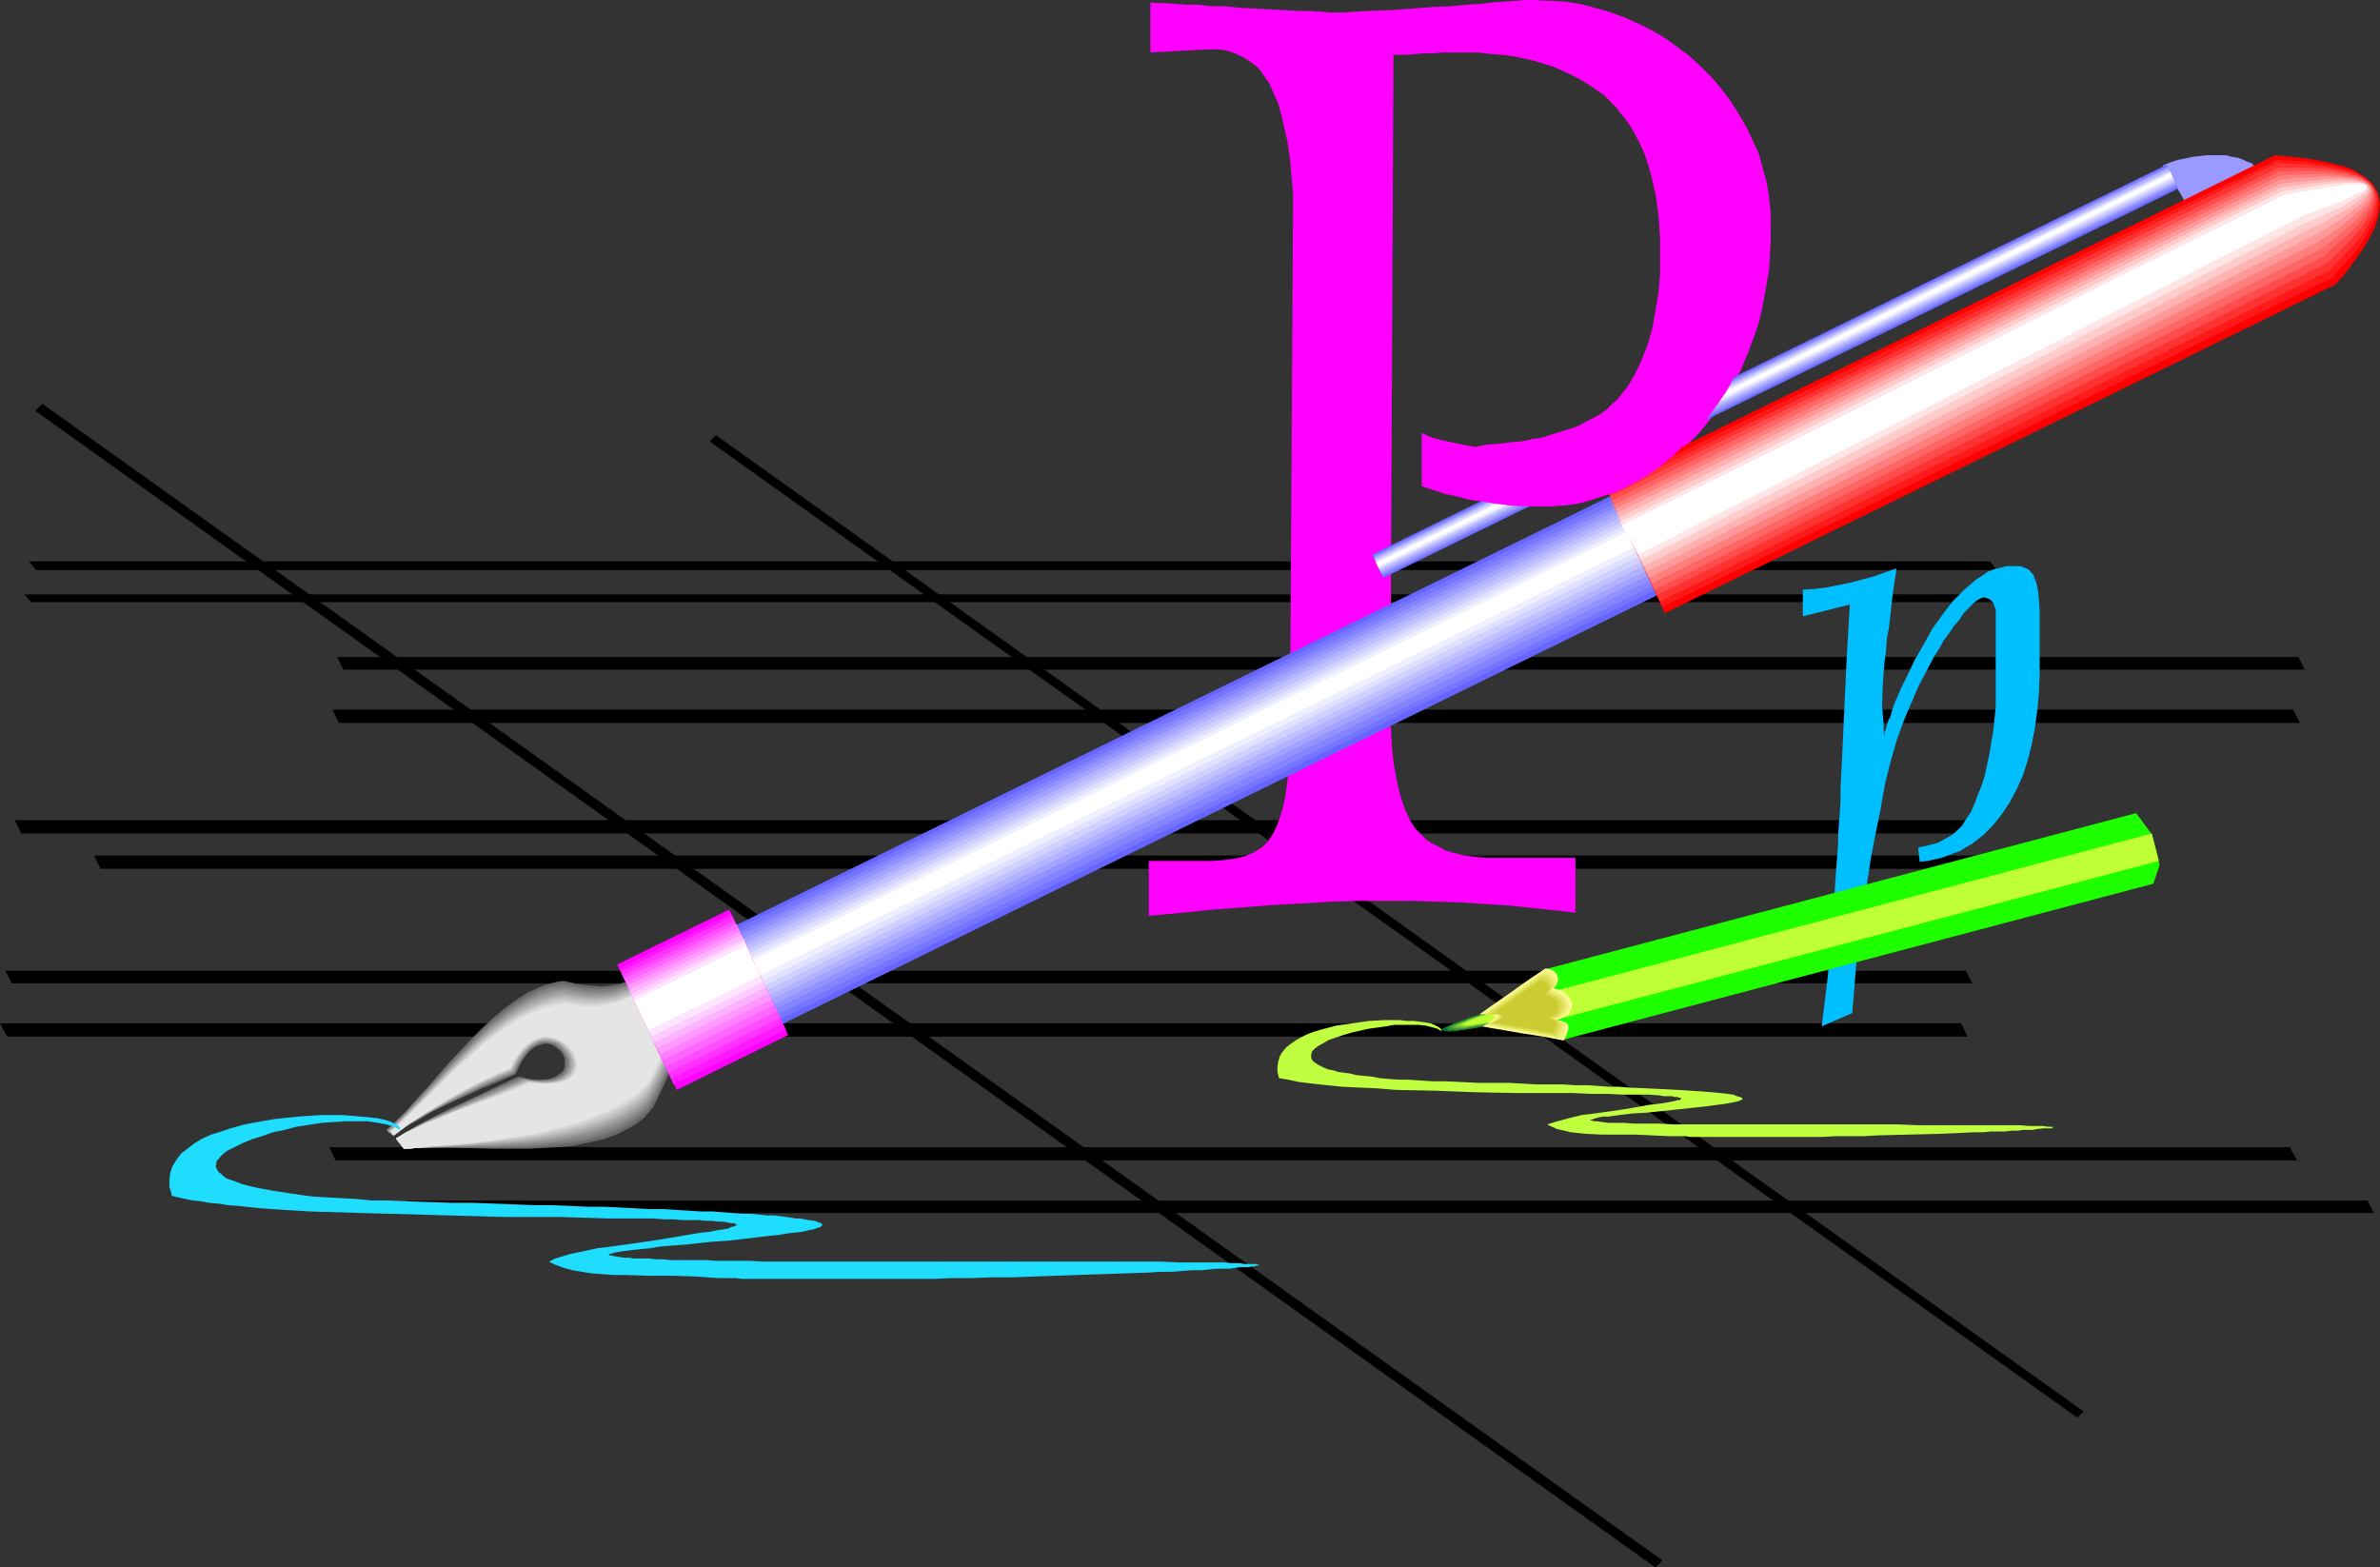 <?xml version="1.0" encoding="UTF-8" standalone="no"?>
<svg
   version="1.0"
   width="129.766mm"
   height="85.462mm"
   id="svg97"
   sodipodi:docname="Silly P.wmf"
   xmlns:inkscape="http://www.inkscape.org/namespaces/inkscape"
   xmlns:sodipodi="http://sodipodi.sourceforge.net/DTD/sodipodi-0.dtd"
   xmlns="http://www.w3.org/2000/svg"
   xmlns:svg="http://www.w3.org/2000/svg">
  <rect width="100%" height="100%" fill="#333333" stroke="none"/>
  <sodipodi:namedview
     id="namedview97"
     pagecolor="#ffffff"
     bordercolor="#000000"
     borderopacity="0.25"
     inkscape:showpageshadow="2"
     inkscape:pageopacity="0.0"
     inkscape:pagecheckerboard="0"
     inkscape:deskcolor="#d1d1d1"
     inkscape:document-units="mm" />
  <defs
     id="defs1">
    <pattern
       id="WMFhbasepattern"
       patternUnits="userSpaceOnUse"
       width="6"
       height="6"
       x="0"
       y="0" />
  </defs>
  <path
     style="fill:#000000;fill-opacity:1;fill-rule:evenodd;stroke:none"
     d="M 407.07,169.017 H 3.07 l 1.293,2.747 H 408.363 Z"
     id="path1" />
  <path
     style="fill:#000000;fill-opacity:1;fill-rule:evenodd;stroke:none"
     d="M 423.392,176.288 H 19.392 l 1.293,2.747 H 424.684 Z"
     id="path2" />
  <path
     style="fill:#000000;fill-opacity:1;fill-rule:evenodd;stroke:none"
     d="M 405.131,200.041 H 1.131 l 1.293,2.585 H 406.424 Z"
     id="path3" />
  <path
     style="fill:#000000;fill-opacity:1;fill-rule:evenodd;stroke:none"
     d="M 473.649,135.408 H 69.488 l 1.293,2.585 h 404.161 z"
     id="path4" />
  <path
     style="fill:#000000;fill-opacity:1;fill-rule:evenodd;stroke:none"
     d="M 410.14,115.694 H 5.979 l 1.454,1.777 H 411.433 Z"
     id="path5" />
  <path
     style="fill:#000000;fill-opacity:1;fill-rule:evenodd;stroke:none"
     d="M 404.161,210.867 H 0 l 1.454,2.747 H 405.454 Z"
     id="path6" />
  <path
     style="fill:#000000;fill-opacity:1;fill-rule:evenodd;stroke:none"
     d="M 472.518,146.234 H 68.518 l 1.293,2.747 H 473.972 Z"
     id="path7" />
  <path
     style="fill:#000000;fill-opacity:1;fill-rule:evenodd;stroke:none"
     d="M 409.009,122.481 H 5.01 l 1.454,1.616 H 410.464 Z"
     id="path8" />
  <path
     style="fill:#000000;fill-opacity:1;fill-rule:evenodd;stroke:none"
     d="M 471.871,236.398 H 67.872 l 1.293,2.747 H 473.326 Z"
     id="path9" />
  <path
     style="fill:#000000;fill-opacity:1;fill-rule:evenodd;stroke:none"
     d="M 487.87,247.385 H 83.87 l 1.293,2.585 H 489.163 Z"
     id="path10" />
  <path
     style="fill:#000000;fill-opacity:1;fill-rule:evenodd;stroke:none"
     d="M 429.371,290.851 147.541,89.679 l -1.293,1.293 281.83,201.172 z"
     id="path11" />
  <path
     style="fill:#000000;fill-opacity:1;fill-rule:evenodd;stroke:none"
     d="M 342.592,321.552 8.726,83.216 7.272,84.67 341.137,323.007 Z"
     id="path12" />
  <path
     style="fill:#00bfff;fill-opacity:1;fill-rule:evenodd;stroke:none"
     d="m 381.214,124.581 -9.696,2.424 v -5.494 l 2.586,-0.162 2.424,-0.323 2.424,-0.485 2.424,-0.485 2.424,-0.646 2.424,-0.646 2.262,-0.808 2.262,-0.808 v 0.646 l -0.162,0.97 -0.162,0.97 -0.162,1.131 -0.162,1.131 -0.162,1.293 -0.162,1.454 -0.162,1.454 -0.323,2.909 -0.485,2.747 -0.162,2.424 -0.323,2.262 -0.323,4.363 -0.162,4.363 0.162,2.101 0.162,1.777 v 1.454 l 0.162,1.293 v -0.485 -0.485 l 0.323,-0.646 0.162,-0.808 0.323,-0.97 0.485,-0.97 0.323,-1.293 0.485,-1.293 1.293,-3.07 1.454,-2.909 1.454,-3.07 1.778,-3.07 1.778,-3.232 2.101,-2.909 2.101,-2.747 2.424,-2.424 1.293,-1.131 1.131,-0.97 1.293,-0.808 1.131,-0.808 1.293,-0.485 1.293,-0.323 1.293,-0.323 h 1.293 0.808 0.808 l 0.646,0.323 0.485,0.162 0.646,0.323 0.323,0.485 0.485,0.485 0.162,0.485 0.485,1.293 0.323,1.616 0.162,1.777 0.162,1.939 v 13.573 l -0.162,3.716 -0.323,3.555 -0.485,3.555 -0.646,3.393 -0.808,3.232 -0.97,3.07 -1.293,2.909 -1.454,2.747 -1.616,2.424 -1.778,2.262 -2.101,2.101 -2.262,1.777 -1.131,0.646 -1.293,0.808 -1.293,0.485 -1.293,0.485 -1.293,0.485 -1.454,0.323 -1.454,0.323 -1.616,0.162 -0.323,-2.909 2.101,-0.485 1.939,-0.485 1.454,-0.808 1.454,-0.808 1.131,-0.97 0.97,-0.97 0.808,-1.293 0.97,-1.454 0.808,-1.777 0.646,-1.777 0.808,-1.939 0.646,-2.101 0.97,-4.524 0.808,-4.848 0.485,-4.848 v -5.009 -13.25 -0.97 -0.808 l -0.323,-0.646 -0.162,-0.646 -0.323,-0.485 -0.485,-0.323 -0.485,-0.162 -0.485,-0.162 h -0.485 l -0.646,0.323 -0.808,0.485 -0.646,0.646 -0.808,0.808 -0.97,0.97 -0.808,1.293 -1.131,1.293 -0.97,1.454 -1.131,1.454 -0.97,1.777 -1.131,1.777 -1.939,3.716 -1.131,2.101 -0.97,2.262 -1.939,4.524 -1.616,4.363 -1.293,4.524 -1.131,4.524 -0.485,2.585 -0.485,2.909 -0.646,3.07 -0.646,3.232 -0.646,3.393 -0.485,3.232 -0.485,3.07 -0.485,3.07 -0.485,3.07 -0.485,3.232 -0.323,3.232 -0.323,3.393 -0.808,9.857 -6.302,2.747 0.646,-5.171 0.646,-5.332 0.485,-5.332 0.485,-5.332 0.162,-2.747 0.162,-2.585 0.162,-2.424 0.162,-2.262 0.162,-2.262 0.162,-2.101 0.162,-2.101 v -1.939 l 0.162,-2.101 0.162,-2.101 0.162,-2.585 v -2.747 l 0.162,-2.909 0.162,-3.232 0.162,-3.393 0.162,-3.716 0.162,-3.555 0.162,-3.555 0.162,-3.393 0.162,-3.232 0.162,-2.909 0.162,-2.747 0.162,-2.747 z"
     id="path13" />
  <path
     style="fill:#ff00ff;fill-opacity:1;fill-rule:evenodd;stroke:none"
     d="m 311.241,103.899 -2.101,-0.162 -2.101,-0.162 -2.101,-0.323 -2.424,-0.323 -2.262,-0.646 -2.424,-0.485 -2.424,-0.808 -2.424,-0.808 V 89.194 l 0.97,0.485 1.131,0.485 2.424,0.646 1.616,0.323 1.454,0.323 1.616,0.323 1.778,0.323 2.424,-0.485 2.424,-0.162 2.424,-0.323 2.262,-0.162 2.262,-0.485 2.101,-0.323 1.939,-0.646 3.717,-1.131 1.778,-0.646 1.454,-0.808 1.616,-0.808 1.454,-0.808 1.293,-0.97 1.131,-1.131 1.131,-0.97 0.97,-1.293 0.97,-1.131 1.616,-2.747 1.293,-2.747 1.293,-3.232 0.97,-3.393 0.646,-3.555 0.646,-3.878 0.323,-4.04 v -4.363 -2.424 l -0.162,-2.585 -0.162,-2.424 -0.323,-2.424 -0.323,-2.101 -0.485,-2.101 -0.485,-2.101 -0.646,-2.101 -0.646,-1.939 -0.808,-1.777 -0.808,-1.616 -0.97,-1.777 -0.97,-1.454 -1.131,-1.454 -1.131,-1.454 -1.293,-1.293 -1.293,-1.293 -1.616,-1.131 -1.454,-0.97 -1.616,-0.97 -1.778,-0.97 -1.778,-0.808 -1.778,-0.808 -1.939,-0.646 -2.101,-0.646 -2.101,-0.485 -2.262,-0.485 -2.424,-0.323 -2.262,-0.162 -2.586,-0.323 h -2.586 -2.747 -0.97 -1.293 l -1.616,0.162 h -2.101 l -1.939,0.162 -1.778,0.162 h -1.454 -1.131 v 0 l -0.646,136.377 0.162,3.232 0.162,3.07 0.323,3.07 0.485,2.747 0.485,2.424 0.646,2.424 0.808,2.262 0.97,2.101 1.131,1.777 1.454,1.454 0.808,0.808 0.97,0.646 0.97,0.485 0.97,0.485 1.131,0.646 1.131,0.323 1.293,0.323 1.293,0.323 1.293,0.162 1.454,0.162 1.616,0.162 h 1.454 17.13 v 11.311 l -4.202,-0.485 -4.686,-0.485 -4.525,-0.485 -4.848,-0.323 -5.01,-0.323 -5.171,-0.162 -5.333,-0.162 h -5.494 -5.333 l -5.656,0.162 -5.656,0.323 -5.979,0.323 -6.141,0.485 -6.464,0.485 -6.464,0.646 -6.949,0.646 v -11.311 h 12.928 l 2.424,-0.162 2.424,-0.323 2.101,-0.485 1.778,-0.808 1.616,-0.97 1.293,-1.293 0.97,-1.454 0.808,-1.616 0.646,-1.777 0.646,-2.101 0.485,-2.262 0.323,-2.424 0.323,-2.585 0.162,-2.909 0.162,-2.909 v -3.232 l 0.646,-110.039 -0.323,-3.716 -0.323,-3.555 -0.485,-3.393 -0.646,-2.909 -0.646,-2.747 -0.646,-2.424 -0.97,-2.101 -0.808,-1.939 -1.131,-1.616 -1.131,-1.616 -1.454,-1.131 -1.454,-0.97 -1.616,-0.808 -1.778,-0.646 -1.939,-0.323 h -2.101 l -11.958,0.646 V 0.485 l 1.454,0.162 h 1.778 l 1.939,0.162 2.262,0.162 h 2.424 l 2.586,0.323 h 2.909 l 3.232,0.323 3.232,0.162 2.909,0.162 2.909,0.162 2.747,0.162 h 2.424 l 2.424,0.162 2.101,0.162 h 2.101 l 5.171,-0.323 4.848,-0.162 4.363,-0.323 4.202,-0.323 3.717,-0.162 3.394,-0.323 2.909,-0.162 2.586,-0.323 2.424,-0.162 2.262,-0.162 L 314.312,0 h 1.616 l 3.232,0.162 3.232,0.162 3.232,0.485 3.07,0.808 2.909,0.808 3.07,1.131 2.909,1.293 2.909,1.454 2.747,1.616 2.424,1.777 2.586,1.939 2.262,2.101 2.262,2.262 1.939,2.262 1.939,2.585 1.616,2.585 1.616,2.747 1.293,2.747 1.293,2.747 0.808,3.07 0.808,2.909 0.485,3.07 0.323,3.07 v 3.232 2.909 l -0.162,2.747 -0.162,2.909 -0.485,2.747 -0.485,2.747 -0.485,2.585 -0.646,2.747 -0.808,2.424 -0.97,2.585 -0.97,2.424 -0.97,2.424 -1.293,2.262 -1.293,2.262 -1.293,2.262 -1.616,2.262 -1.616,2.101 -1.616,1.939 -1.939,1.939 -1.778,1.777 -1.939,1.616 -2.101,1.454 -2.101,1.293 -2.262,1.293 -2.262,1.131 -2.424,1.131 -2.424,0.808 -2.747,0.808 -2.586,0.646 -2.747,0.485 -2.909,0.323 -2.909,0.162 -2.909,0.162 -1.454,-0.485 z"
     id="path14" />
  <path
     style="fill:#666666;fill-opacity:1;fill-rule:evenodd;stroke:none"
     d="m 132.189,200.849 -1.454,0.808 -1.616,0.646 -1.616,0.485 -1.778,0.323 -1.939,0.162 -2.262,-0.162 -1.293,-0.162 -1.293,-0.162 -1.293,-0.323 -1.454,-0.323 -1.293,0.162 -1.293,0.323 -1.293,0.323 -1.131,0.485 -2.586,1.131 -2.424,1.616 -2.424,1.777 -2.262,1.939 -2.424,2.262 -2.262,2.262 -4.686,5.009 -4.202,4.848 -2.262,2.424 -1.939,2.262 -2.101,2.101 -1.939,1.777 0.646,0.646 0.808,0.485 0.97,-0.646 0.97,-0.808 1.293,-0.808 1.454,-0.808 1.454,-0.808 1.616,-0.97 3.394,-1.616 7.11,-3.232 3.555,-1.454 3.232,-1.454 0.646,-1.293 0.646,-1.293 0.808,-1.131 0.646,-0.808 0.646,-0.646 0.808,-0.485 0.646,-0.323 0.646,-0.162 0.646,-0.162 h 0.646 l 0.646,0.162 0.485,0.323 0.97,0.646 0.808,0.808 0.485,1.131 v 1.131 0.485 l -0.162,0.646 -0.323,0.485 -0.485,0.323 -0.646,0.485 -0.646,0.323 -0.808,0.323 -0.97,0.162 h -1.131 -1.293 l -1.454,-0.323 -1.616,-0.323 -3.555,1.616 -3.555,1.777 -7.434,3.393 -3.394,1.777 -1.616,0.808 -1.454,0.808 -1.293,0.808 -1.131,0.646 -0.97,0.646 -0.808,0.485 0.485,0.646 0.808,0.97 0.323,0.485 2.747,-0.162 h 2.909 3.07 3.232 l 6.626,0.162 h 6.787 l 3.394,-0.162 3.232,-0.162 3.232,-0.323 2.909,-0.646 2.909,-0.646 2.747,-0.97 2.586,-1.293 1.131,-0.646 1.131,-0.808 0.97,-0.808 0.808,-0.97 0.97,-1.131 0.646,-1.293 1.293,-2.747 0.646,-1.293 0.646,-1.454 0.646,-1.293 0.646,-1.131 0.808,-0.97 0.808,-0.808 0.808,-0.646 1.131,-0.323 h 0.485 0.646 l 0.646,0.162 0.646,0.162 -3.232,-3.878 -3.232,-3.878 z"
     id="path15" />
  <path
     style="fill:#727272;fill-opacity:1;fill-rule:evenodd;stroke:none"
     d="m 132.512,201.011 -1.616,0.808 -1.454,0.808 -1.778,0.485 -1.778,0.323 -1.939,0.162 h -2.262 l -1.293,-0.162 -1.454,-0.162 -1.293,-0.323 -1.454,-0.323 -1.293,0.162 -2.424,0.646 -1.293,0.485 -2.424,1.131 -2.424,1.454 -2.424,1.777 -2.424,1.939 -2.262,2.262 -2.424,2.262 -4.525,4.686 -4.363,5.009 -2.101,2.262 -2.101,2.262 -2.101,2.101 -1.939,1.777 0.646,0.646 0.808,0.485 0.97,-0.646 0.97,-0.808 1.293,-0.808 1.454,-0.808 1.454,-0.808 1.616,-0.97 3.232,-1.616 7.272,-3.393 3.394,-1.454 3.394,-1.454 0.646,-1.293 0.646,-1.293 0.646,-0.97 0.808,-0.97 0.646,-0.646 0.646,-0.485 0.808,-0.323 0.646,-0.162 0.646,-0.162 h 0.646 l 0.646,0.323 0.646,0.162 0.97,0.646 0.808,0.97 0.485,1.131 0.162,1.131 -0.162,0.485 -0.162,0.646 -0.323,0.485 -0.323,0.485 -0.646,0.323 -0.646,0.485 -0.808,0.162 -0.97,0.162 h -1.293 -1.131 l -1.616,-0.162 -1.616,-0.323 -1.616,0.808 -1.778,0.808 -3.717,1.616 -3.717,1.777 -3.717,1.777 -3.394,1.616 -1.616,0.808 -1.454,0.808 -1.454,0.808 -1.131,0.646 -0.97,0.646 -0.808,0.485 0.485,0.646 0.808,0.97 0.323,0.485 2.747,-0.162 H 88.88 l 3.07,-0.162 3.232,0.162 h 6.626 l 6.787,-0.162 3.232,-0.162 3.394,-0.323 3.07,-0.323 3.07,-0.646 2.909,-0.646 2.747,-1.131 2.424,-1.131 1.131,-0.646 1.131,-0.808 0.97,-0.808 0.97,-0.97 0.808,-1.131 0.808,-1.293 1.293,-2.747 1.131,-2.747 0.646,-1.131 0.808,-1.293 0.646,-0.97 0.808,-0.808 0.808,-0.485 1.131,-0.323 h 1.131 l 1.293,0.323 -3.07,-3.878 -6.302,-7.433 z"
     id="path16" />
  <path
     style="fill:#7f7f7f;fill-opacity:1;fill-rule:evenodd;stroke:none"
     d="m 132.673,201.172 -1.454,0.97 -1.616,0.646 -1.778,0.646 -1.778,0.323 -2.101,0.162 h -2.262 -1.293 l -1.293,-0.323 -1.454,-0.162 -1.454,-0.323 -1.293,0.162 -1.131,0.162 -2.586,0.808 -2.424,1.293 -2.424,1.454 -2.424,1.616 -2.262,1.939 -2.424,2.101 -2.262,2.262 -4.525,4.848 -4.525,4.848 -2.101,2.262 -2.101,2.262 -1.939,1.939 -2.101,1.939 0.808,0.485 0.646,0.485 0.97,-0.646 0.97,-0.808 1.293,-0.808 1.454,-0.808 1.454,-0.808 1.616,-0.97 3.232,-1.777 3.555,-1.777 3.555,-1.616 3.555,-1.454 3.232,-1.293 0.646,-1.454 0.808,-1.293 0.646,-0.97 0.646,-0.808 0.808,-0.808 0.646,-0.485 0.808,-0.323 0.646,-0.162 0.808,-0.162 0.646,0.162 h 0.646 l 0.646,0.323 0.97,0.808 0.808,0.97 0.646,0.97 v 0.646 0.646 0.485 l -0.162,0.646 -0.323,0.485 -0.485,0.485 -0.485,0.485 -0.646,0.323 -0.97,0.323 h -0.808 l -1.293,0.162 h -1.293 l -1.454,-0.162 -1.616,-0.323 -1.778,0.808 -1.778,0.646 -3.717,1.616 -7.434,3.555 -3.555,1.616 -1.616,0.808 -1.454,0.808 -1.454,0.808 -1.131,0.646 -0.97,0.646 -0.808,0.485 0.485,0.646 0.808,0.97 0.323,0.485 2.747,-0.162 2.909,-0.162 h 6.302 6.626 l 6.787,-0.162 3.232,-0.323 3.232,-0.323 3.232,-0.323 3.07,-0.646 2.747,-0.808 2.747,-0.97 2.424,-1.293 2.262,-1.454 1.131,-0.97 0.97,-0.808 0.646,-1.293 0.808,-1.131 2.586,-5.494 0.485,-1.131 0.808,-1.131 0.646,-0.97 0.808,-0.808 0.97,-0.485 0.97,-0.323 h 1.131 l 0.646,0.162 0.646,0.162 -1.454,-1.939 -1.616,-1.777 -2.909,-3.555 -3.07,-3.555 -1.454,-1.777 z"
     id="path17" />
  <path
     style="fill:#8c8c8c;fill-opacity:1;fill-rule:evenodd;stroke:none"
     d="m 132.997,201.495 -1.616,0.808 -1.616,0.808 -1.616,0.485 -1.939,0.646 -2.101,0.162 h -2.424 l -1.131,-0.162 h -1.293 l -1.454,-0.323 -1.616,-0.323 -1.131,0.162 -1.293,0.162 -2.424,0.808 -2.424,1.131 -2.424,1.454 -2.424,1.777 -2.424,1.777 -2.262,2.101 -2.262,2.262 -4.686,4.686 -4.363,4.686 -2.101,2.262 -2.101,2.262 -2.101,1.939 -1.939,1.939 0.646,0.485 0.646,0.485 0.97,-0.646 0.97,-0.808 1.293,-0.808 1.454,-0.808 1.454,-0.97 1.454,-0.808 3.394,-1.777 3.394,-1.777 3.555,-1.616 3.555,-1.616 3.232,-1.293 0.646,-1.454 0.808,-1.293 0.646,-0.97 0.808,-0.97 0.808,-0.485 0.646,-0.646 0.808,-0.323 0.646,-0.162 0.808,-0.162 0.646,0.162 0.646,0.162 0.646,0.162 0.646,0.485 0.485,0.323 0.808,0.97 0.646,1.131 0.162,0.646 v 0.485 0.646 l -0.323,0.646 -0.162,0.485 -0.485,0.485 -0.485,0.485 -0.646,0.323 -0.97,0.323 -0.97,0.162 -1.131,0.162 h -1.293 l -1.454,-0.323 -1.778,-0.162 -1.616,0.808 -1.778,0.646 -3.717,1.616 -7.595,3.393 -3.555,1.616 -1.778,0.97 -1.454,0.646 -1.293,0.808 -1.293,0.646 -0.97,0.646 -0.808,0.485 0.485,0.646 0.808,0.97 0.323,0.485 2.747,-0.162 2.909,-0.162 h 3.07 l 3.232,-0.162 h 6.626 l 6.626,-0.323 3.394,-0.323 3.232,-0.323 3.232,-0.646 2.909,-0.485 2.909,-0.97 2.747,-0.97 2.424,-1.293 2.262,-1.454 1.131,-0.808 0.808,-0.97 0.808,-1.131 0.808,-1.293 1.293,-2.585 1.131,-2.585 0.646,-1.293 0.646,-1.131 0.646,-0.97 0.808,-0.646 0.808,-0.646 1.131,-0.162 h 1.131 l 1.293,0.323 -1.616,-1.939 -1.454,-1.777 -2.747,-3.393 -2.909,-3.232 -1.454,-1.939 z"
     id="path18" />
  <path
     style="fill:#999999;fill-opacity:1;fill-rule:evenodd;stroke:none"
     d="m 133.158,201.657 -1.616,0.808 -1.616,0.808 -1.616,0.646 -1.939,0.646 -2.101,0.162 -2.424,0.162 -1.293,-0.162 -1.293,-0.162 -1.454,-0.323 -1.454,-0.323 -1.293,0.162 -1.131,0.323 -2.586,0.808 -2.424,1.131 -2.424,1.293 -2.424,1.777 -2.262,1.777 -2.424,2.101 -2.262,2.101 -4.525,4.686 -4.363,4.686 -2.101,2.262 -2.101,2.101 -2.101,2.101 -1.939,1.777 0.162,0.162 0.162,0.162 0.323,0.162 0.485,0.485 0.97,-0.646 0.97,-0.808 1.293,-0.808 1.293,-0.97 1.454,-0.808 1.616,-0.808 3.232,-1.777 3.555,-1.777 3.555,-1.777 3.555,-1.616 3.232,-1.293 0.646,-1.454 0.646,-1.131 0.808,-1.131 0.646,-0.808 0.808,-0.808 0.808,-0.323 0.808,-0.485 0.808,-0.162 h 0.646 0.808 l 0.646,0.162 0.646,0.162 1.131,0.808 0.808,0.97 0.646,1.293 0.162,0.485 v 0.646 0.646 l -0.162,0.646 -0.323,0.485 -0.323,0.485 -0.646,0.485 -0.646,0.323 -0.808,0.323 -0.97,0.162 -1.131,0.162 h -1.293 l -1.616,-0.162 -1.616,-0.323 -1.616,0.808 -1.778,0.808 -3.878,1.616 -7.757,3.393 -3.555,1.616 -1.616,0.808 -1.616,0.646 -1.293,0.808 -1.293,0.646 -0.97,0.646 -0.808,0.485 0.485,0.646 0.808,0.97 0.323,0.485 2.747,-0.162 2.909,-0.162 3.07,-0.162 h 3.232 l 6.626,-0.323 6.626,-0.323 3.232,-0.323 3.394,-0.485 3.07,-0.485 3.07,-0.808 2.909,-0.808 2.747,-1.131 2.424,-1.131 2.262,-1.616 0.97,-0.808 0.97,-0.97 0.808,-1.131 0.646,-1.131 1.293,-2.585 1.131,-2.585 0.646,-1.293 0.646,-0.97 0.646,-0.97 0.808,-0.808 0.808,-0.485 0.97,-0.323 1.131,0.162 h 0.646 l 0.646,0.323 -1.454,-1.939 -1.293,-1.777 -2.747,-3.07 -2.747,-3.232 -1.454,-1.616 z"
     id="path19" />
  <path
     style="fill:#a5a5a5;fill-opacity:1;fill-rule:evenodd;stroke:none"
     d="m 133.32,201.819 -1.454,0.97 -1.616,0.808 -1.778,0.646 -1.939,0.646 -2.101,0.323 h -2.424 -1.293 l -1.293,-0.162 -1.454,-0.162 -1.454,-0.323 h -1.293 l -1.293,0.323 -2.424,0.808 -2.424,0.97 -2.424,1.454 -2.424,1.616 -2.424,1.777 -2.262,1.939 -2.424,2.262 -4.525,4.524 -4.363,4.524 -2.101,2.262 -2.101,2.101 -1.939,2.101 -2.101,1.939 0.323,0.162 0.323,0.162 0.485,0.485 0.97,-0.646 0.97,-0.808 1.293,-0.97 1.293,-0.808 1.454,-0.808 1.616,-0.97 3.232,-1.777 3.555,-1.777 3.555,-1.777 3.394,-1.454 3.232,-1.454 0.808,-1.454 0.646,-1.131 0.808,-1.131 0.646,-0.808 0.808,-0.646 0.808,-0.485 0.808,-0.485 0.808,-0.162 h 0.808 0.646 l 0.808,0.162 0.646,0.323 0.646,0.323 0.485,0.485 0.97,0.97 0.323,0.646 0.323,0.646 v 0.485 l 0.162,0.646 v 0.646 l -0.162,0.646 -0.323,0.485 -0.323,0.485 -0.646,0.485 -0.646,0.485 -0.808,0.323 -0.97,0.162 -1.131,0.162 h -1.454 l -1.454,-0.162 -1.778,-0.323 -1.616,0.808 -1.778,0.808 -3.878,1.616 -3.878,1.616 -3.878,1.616 -3.555,1.616 -1.778,0.808 -1.454,0.646 -1.454,0.808 -1.293,0.646 -0.97,0.646 -0.808,0.485 0.485,0.646 0.808,0.97 0.323,0.485 2.747,-0.162 2.909,-0.162 3.07,-0.162 3.232,-0.162 6.626,-0.162 6.626,-0.646 3.232,-0.323 3.394,-0.485 3.07,-0.646 3.07,-0.646 2.909,-0.97 2.586,-1.131 2.586,-1.293 2.262,-1.454 0.97,-0.808 0.808,-0.97 0.808,-1.131 0.646,-1.131 1.293,-2.585 1.131,-2.585 0.646,-1.131 0.646,-1.131 0.646,-0.97 0.808,-0.646 0.97,-0.485 0.97,-0.323 h 1.131 l 0.646,0.162 0.646,0.323 -1.454,-1.939 -1.454,-1.616 -2.586,-2.909 -2.586,-3.07 -1.454,-1.616 z"
     id="path20" />
  <path
     style="fill:#b2b2b2;fill-opacity:1;fill-rule:evenodd;stroke:none"
     d="m 133.643,202.142 -1.616,0.808 -1.616,0.97 -1.778,0.646 -2.101,0.646 -2.101,0.323 -2.424,0.162 -1.131,-0.162 h -1.454 l -1.454,-0.323 -1.454,-0.323 -2.424,0.485 -2.586,0.646 -2.424,1.131 -2.424,1.293 -2.262,1.616 -2.424,1.777 -2.424,1.939 -2.262,2.101 -4.525,4.524 -4.363,4.524 -2.101,2.262 -2.101,2.101 -2.101,1.939 -1.939,1.939 0.323,0.162 0.162,0.162 0.162,0.323 0.323,0.162 0.97,-0.808 0.97,-0.646 1.293,-0.97 1.293,-0.808 1.454,-0.97 1.454,-0.808 3.394,-1.939 3.394,-1.777 3.555,-1.777 3.394,-1.616 3.232,-1.293 0.808,-1.454 0.808,-1.293 0.646,-0.97 0.808,-0.808 0.808,-0.808 0.808,-0.323 0.808,-0.485 0.808,-0.162 h 0.808 l 1.454,0.162 1.293,0.646 0.485,0.485 0.97,1.131 0.485,0.485 0.323,0.646 0.162,0.646 v 0.646 0.646 l -0.162,0.646 -0.162,0.485 -0.485,0.485 -0.485,0.485 -0.646,0.485 -0.808,0.323 -0.97,0.162 -1.131,0.162 h -1.454 l -1.454,-0.162 -1.778,-0.162 -1.616,0.808 -1.939,0.646 -3.717,1.616 -4.04,1.616 -3.878,1.616 -3.717,1.616 -1.778,0.808 -1.454,0.808 -1.454,0.646 -1.293,0.646 -0.97,0.646 -0.808,0.485 0.485,0.646 0.808,0.97 0.323,0.485 2.747,-0.162 2.909,-0.162 3.07,-0.162 3.232,-0.162 6.464,-0.485 6.626,-0.485 3.394,-0.485 3.232,-0.485 3.232,-0.646 2.909,-0.808 2.909,-0.97 2.586,-1.131 2.586,-1.293 2.262,-1.454 0.97,-0.808 0.97,-0.97 0.808,-1.131 0.646,-1.293 1.293,-2.424 1.131,-2.585 0.485,-1.131 0.646,-1.131 0.808,-0.808 0.646,-0.808 0.808,-0.485 1.131,-0.162 h 1.131 l 0.485,0.162 0.808,0.162 -1.454,-1.777 -1.454,-1.616 -1.131,-1.454 -1.293,-1.293 -1.131,-1.293 -1.293,-1.454 -1.293,-1.616 z"
     id="path21" />
  <path
     style="fill:#bfbfbf;fill-opacity:1;fill-rule:evenodd;stroke:none"
     d="m 133.966,202.303 -1.616,0.97 -1.778,0.808 -1.778,0.808 -1.939,0.646 -2.262,0.323 -1.131,0.162 h -1.293 -1.293 l -1.293,-0.162 -1.454,-0.162 -1.616,-0.323 -2.424,0.323 -2.424,0.808 -2.424,1.131 -2.424,1.131 -2.424,1.616 -2.424,1.777 -2.262,1.939 -2.424,2.101 -4.525,4.363 -4.202,4.363 -2.101,2.262 -2.101,2.101 -2.101,1.939 -1.939,1.939 0.323,0.162 v 0.162 l 0.162,0.323 0.323,0.162 0.97,-0.808 0.97,-0.646 1.293,-0.97 1.293,-0.808 1.454,-0.97 1.454,-0.808 3.394,-1.939 3.394,-1.777 3.394,-1.777 3.555,-1.616 3.232,-1.454 0.646,-1.454 0.808,-1.293 0.808,-0.97 0.808,-0.808 0.808,-0.646 0.808,-0.646 0.808,-0.323 0.808,-0.162 h 0.808 0.808 l 0.646,0.162 0.808,0.323 0.646,0.323 0.646,0.485 0.97,1.131 0.323,0.646 0.323,0.485 0.162,0.808 0.162,0.646 v 0.646 l -0.162,0.646 -0.162,0.485 -0.485,0.485 -0.485,0.485 -0.646,0.485 -0.808,0.323 -0.97,0.323 -1.293,0.162 h -1.293 l -1.616,-0.162 -1.616,-0.162 -1.778,0.646 -1.778,0.808 -3.878,1.616 -4.04,1.616 -3.878,1.616 -3.878,1.616 -1.616,0.646 -1.616,0.808 -1.454,0.646 -1.131,0.646 -1.131,0.646 -0.808,0.485 0.485,0.646 0.808,0.97 0.323,0.485 2.747,-0.162 2.909,-0.323 h 3.07 l 3.232,-0.323 6.464,-0.485 6.626,-0.646 3.394,-0.485 3.232,-0.646 3.07,-0.646 3.07,-0.808 2.909,-0.97 2.586,-1.131 2.586,-1.293 2.101,-1.616 1.131,-0.808 0.808,-0.808 0.808,-1.131 0.646,-1.293 1.293,-2.424 1.131,-2.585 0.485,-1.131 0.646,-0.97 0.646,-0.97 0.808,-0.646 0.97,-0.485 0.97,-0.323 h 1.131 l 0.485,0.162 0.808,0.323 -0.808,-0.97 -0.646,-0.97 -1.293,-1.454 -1.293,-1.293 -1.131,-1.293 -0.97,-1.131 -1.293,-1.293 -1.293,-1.454 -0.646,-0.97 z"
     id="path22" />
  <path
     style="fill:#cccccc;fill-opacity:1;fill-rule:evenodd;stroke:none"
     d="m 134.128,202.627 -1.616,0.808 -1.616,0.97 -1.939,0.808 -2.101,0.646 -2.101,0.485 h -1.131 l -1.293,0.162 h -1.454 l -1.293,-0.162 -1.454,-0.162 -1.454,-0.323 -2.586,0.323 -2.424,0.808 -2.424,0.97 -2.424,1.293 -2.424,1.454 -2.262,1.777 -2.424,1.777 -2.262,2.101 -4.525,4.363 -4.363,4.363 -4.202,4.201 -1.939,1.939 -2.101,1.939 0.323,0.162 0.162,0.162 v 0.323 l 0.323,0.162 0.97,-0.808 0.97,-0.646 1.293,-0.97 1.293,-0.808 1.454,-0.97 1.454,-0.808 3.232,-1.939 3.394,-1.939 3.555,-1.777 3.394,-1.616 3.232,-1.293 0.808,-1.616 0.646,-1.131 0.97,-1.131 0.808,-0.808 0.808,-0.646 0.808,-0.485 0.808,-0.323 0.808,-0.323 h 0.808 0.808 l 0.808,0.323 0.808,0.323 0.646,0.323 0.485,0.485 1.131,0.97 0.485,0.646 0.162,0.646 0.323,0.646 0.162,0.646 v 0.646 l -0.162,0.646 -0.323,0.646 -0.323,0.485 -0.485,0.485 -0.646,0.485 -0.808,0.323 -1.131,0.323 -1.131,0.162 h -1.454 -1.454 l -1.778,-0.323 -1.616,0.808 -1.939,0.646 -3.717,1.616 -4.202,1.616 -3.878,1.616 -3.878,1.616 -1.778,0.646 -1.616,0.808 -1.454,0.646 -1.131,0.646 -1.131,0.646 -0.808,0.485 0.485,0.646 0.808,0.97 0.323,0.485 2.747,-0.162 2.909,-0.323 3.07,-0.162 3.232,-0.162 6.464,-0.646 6.626,-0.808 3.394,-0.485 3.07,-0.646 3.232,-0.808 2.909,-0.808 2.909,-0.97 2.747,-1.293 2.424,-1.293 2.262,-1.454 0.97,-0.808 0.97,-0.97 0.808,-1.131 0.646,-1.131 1.131,-2.424 1.293,-2.585 0.485,-0.97 0.646,-1.131 0.646,-0.808 0.646,-0.808 0.97,-0.323 0.97,-0.323 h 1.131 l 0.485,0.162 0.808,0.323 -0.808,-0.97 -0.646,-0.808 -1.293,-1.454 -1.131,-1.293 -0.97,-1.131 -1.131,-1.131 -1.131,-1.131 -1.131,-1.454 -0.808,-0.808 z"
     id="path23" />
  <path
     style="fill:#d8d8d8;fill-opacity:1;fill-rule:evenodd;stroke:none"
     d="m 134.289,202.788 -1.454,0.97 -1.778,0.808 -1.939,0.97 -1.939,0.646 -2.424,0.485 -1.131,0.162 -1.293,0.162 h -1.293 l -1.454,-0.162 -1.293,-0.162 -1.616,-0.323 -2.424,0.323 -2.586,0.646 -2.424,1.131 -2.424,1.131 -2.262,1.616 -2.424,1.616 -2.262,1.777 -2.262,2.101 -4.525,4.201 -4.363,4.363 -4.202,4.201 -2.101,1.939 -1.939,1.777 0.323,0.323 v 0.162 l 0.162,0.162 0.162,0.162 0.97,-0.808 0.97,-0.646 1.131,-0.97 1.454,-0.808 1.293,-0.97 1.616,-0.97 3.232,-1.939 3.394,-1.939 3.394,-1.777 3.394,-1.616 1.778,-0.646 1.454,-0.646 0.808,-1.454 0.808,-1.293 0.808,-1.131 0.808,-0.808 0.808,-0.646 0.97,-0.646 0.808,-0.323 0.97,-0.162 h 0.808 l 0.646,0.162 0.97,0.162 0.646,0.323 0.646,0.323 0.646,0.485 0.646,0.485 0.485,0.646 0.485,0.646 0.323,0.646 0.162,0.646 0.162,0.646 v 0.646 l -0.162,0.646 -0.162,0.646 -0.323,0.646 -0.485,0.485 -0.808,0.485 -0.808,0.323 -0.97,0.162 -1.131,0.162 -1.454,0.162 -1.454,-0.162 -1.778,-0.162 -1.616,0.646 -1.939,0.808 -3.878,1.616 -8.242,3.07 -3.717,1.616 -1.778,0.646 -1.616,0.808 -1.454,0.646 -1.293,0.646 -1.131,0.646 -0.808,0.485 0.485,0.646 0.808,0.97 0.323,0.485 2.747,-0.162 2.909,-0.323 3.07,-0.162 3.232,-0.323 6.464,-0.646 6.626,-0.97 3.232,-0.485 3.232,-0.808 3.07,-0.646 3.07,-0.97 2.909,-1.131 2.586,-1.131 2.586,-1.293 2.262,-1.616 0.97,-0.808 0.808,-0.97 0.808,-0.97 0.808,-1.131 1.131,-2.424 0.97,-2.424 0.646,-1.131 0.485,-0.97 0.808,-0.97 0.646,-0.646 0.97,-0.485 0.97,-0.162 h 1.131 l 0.485,0.162 0.808,0.162 -0.808,-0.808 -0.646,-0.97 -0.646,-0.646 -0.646,-0.646 -0.97,-1.131 -0.97,-0.97 -0.97,-1.131 -0.97,-0.97 -0.646,-0.808 -0.646,-0.646 -0.646,-0.808 z"
     id="path24" />
  <path
     style="fill:#e5e5e5;fill-opacity:1;fill-rule:evenodd;stroke:none"
     d="m 134.613,202.95 -1.616,0.97 -1.778,0.97 -1.939,0.808 -2.101,0.808 -2.262,0.485 -1.131,0.323 h -1.293 -1.293 -1.454 l -1.454,-0.323 -1.454,-0.323 -2.586,0.485 -2.424,0.646 -2.424,0.97 -2.424,1.293 -2.424,1.454 -2.262,1.616 -2.424,1.777 -2.262,1.939 -4.525,4.201 -4.202,4.201 -4.363,4.201 -1.939,1.939 -1.939,1.777 0.162,0.323 v 0.162 l 0.162,0.162 0.162,0.162 0.97,-0.808 0.97,-0.646 1.131,-0.97 1.454,-0.808 2.909,-1.939 3.07,-1.939 3.394,-1.939 3.555,-1.777 3.394,-1.616 1.616,-0.808 1.616,-0.646 0.646,-1.454 0.808,-1.293 0.808,-1.131 0.97,-0.808 0.808,-0.646 0.97,-0.485 0.808,-0.323 0.97,-0.323 h 0.808 l 0.808,0.162 0.808,0.162 0.808,0.323 0.646,0.323 0.646,0.485 1.131,1.131 0.485,0.646 0.323,0.808 0.162,0.646 0.162,0.646 0.162,0.646 -0.162,0.646 -0.162,0.646 -0.485,0.646 -0.485,0.485 -0.646,0.485 -0.808,0.323 -0.97,0.323 -1.131,0.162 h -1.454 -1.616 l -1.778,-0.162 -1.616,0.646 -1.778,0.808 -4.04,1.454 -8.242,3.07 -3.878,1.616 -1.778,0.646 -1.616,0.808 -1.454,0.646 -1.293,0.646 -1.131,0.646 -0.808,0.485 0.485,0.646 0.808,0.97 0.323,0.485 2.747,-0.162 2.909,-0.323 3.07,-0.323 3.232,-0.162 6.464,-0.808 6.626,-0.97 3.232,-0.646 3.232,-0.808 3.07,-0.808 3.07,-0.97 2.747,-1.131 2.747,-1.131 2.424,-1.454 2.262,-1.454 0.97,-0.808 0.97,-0.97 0.808,-0.97 0.646,-1.293 1.131,-2.424 0.485,-1.131 0.646,-1.131 0.485,-1.131 0.646,-0.97 0.646,-0.808 0.646,-0.646 0.808,-0.485 0.97,-0.323 1.293,0.162 1.131,0.323 -0.646,-0.97 -0.646,-0.808 -0.646,-0.646 -0.485,-0.646 -0.97,-0.97 -1.778,-1.777 -0.97,-1.131 -0.646,-0.485 -0.485,-0.808 -0.646,-0.808 z"
     id="path25" />
  <path
     style="fill:#9999ff;fill-opacity:1;fill-rule:evenodd;stroke:none"
     d="m 445.692,34.094 1.616,-0.646 1.454,-0.485 1.616,-0.323 1.454,-0.323 1.454,-0.162 1.454,-0.162 h 1.454 1.293 1.293 l 1.131,0.323 1.131,0.162 0.97,0.323 0.97,0.485 0.97,0.323 0.646,0.646 0.485,0.485 -7.11,3.878 -7.11,3.878 -0.162,-0.162 -0.162,-0.162 -0.162,-0.485 -0.323,-0.485 -0.808,-1.454 -0.97,-1.616 -0.97,-1.454 -0.485,-0.646 -0.323,-0.646 -0.323,-0.646 -0.162,-0.323 z"
     id="path26" />
  <path
     style="fill:#6666ff;fill-opacity:1;fill-rule:evenodd;stroke:none"
     d="M 129.603,201.495 461.852,38.457 471.387,58.978 139.137,221.855 Z"
     id="path27" />
  <path
     style="fill:#7575ff;fill-opacity:1;fill-rule:evenodd;stroke:none"
     d="M 129.926,202.142 462.175,39.265 470.902,57.847 138.653,220.886 134.289,211.514 Z"
     id="path28" />
  <path
     style="fill:#8484ff;fill-opacity:1;fill-rule:evenodd;stroke:none"
     d="m 130.249,202.95 332.249,-162.877 3.878,8.402 4.04,8.564 -332.249,162.877 -3.878,-8.564 z"
     id="path29" />
  <path
     style="fill:#9393ff;fill-opacity:1;fill-rule:evenodd;stroke:none"
     d="M 130.573,203.596 462.822,40.881 469.932,55.908 137.683,218.785 Z"
     id="path30" />
  <path
     style="fill:#a3a3ff;fill-opacity:1;fill-rule:evenodd;stroke:none"
     d="m 130.896,204.404 332.249,-162.877 3.232,6.787 3.07,6.625 -166.125,81.438 -166.125,81.438 z"
     id="path31" />
  <path
     style="fill:#b2b2ff;fill-opacity:1;fill-rule:evenodd;stroke:none"
     d="M 131.219,205.212 297.344,123.773 463.63,42.335 469.124,53.969 136.713,216.846 Z"
     id="path32" />
  <path
     style="fill:#c1c1ff;fill-opacity:1;fill-rule:evenodd;stroke:none"
     d="m 131.542,205.858 166.286,-81.438 166.125,-81.438 2.262,5.009 2.424,5.009 -166.286,81.438 -165.963,81.438 z"
     id="path33" />
  <path
     style="fill:#d1d1ff;fill-opacity:1;fill-rule:evenodd;stroke:none"
     d="m 132.027,206.666 166.125,-81.438 166.125,-81.438 1.939,4.04 1.939,4.201 -166.125,81.438 -166.125,81.438 z"
     id="path34" />
  <path
     style="fill:#e0e0ff;fill-opacity:1;fill-rule:evenodd;stroke:none"
     d="m 132.35,207.312 332.249,-162.715 1.454,3.232 1.616,3.07 -332.249,163.038 z"
     id="path35" />
  <path
     style="fill:#efefff;fill-opacity:1;fill-rule:evenodd;stroke:none"
     d="m 132.673,208.12 332.249,-162.877 2.262,4.686 -166.125,81.6 -166.125,81.438 z"
     id="path36" />
  <path
     style="fill:#ffffff;fill-opacity:1;fill-rule:evenodd;stroke:none"
     d="M 132.997,208.767 465.246,45.89 466.7,49.122 134.451,211.837 Z"
     id="path37" />
  <path
     style="fill:#ff0000;fill-opacity:1;fill-rule:evenodd;stroke:none"
     d="m 330.795,99.859 69.003,-33.933 69.003,-33.933 3.394,0.323 3.07,0.323 2.909,0.485 2.747,0.646 2.586,0.646 1.131,0.485 0.97,0.485 0.97,0.646 0.808,0.485 1.454,1.293 0.485,0.808 0.485,0.808 0.323,0.808 0.162,0.97 0.162,0.97 -0.162,1.131 -0.162,1.131 -0.323,1.293 -0.485,1.293 -0.646,1.293 -0.808,1.454 -0.97,1.616 -1.131,1.616 -1.293,1.777 -1.454,1.939 -1.778,1.939 -138.168,67.704 z"
     id="path38" />
  <path
     style="fill:#ff1919;fill-opacity:1;fill-rule:evenodd;stroke:none"
     d="m 331.118,100.667 68.842,-33.933 69.165,-33.771 3.232,0.162 3.07,0.162 2.909,0.485 2.747,0.485 2.424,0.646 1.131,0.323 0.97,0.485 0.97,0.485 0.808,0.485 0.646,0.485 0.646,0.646 0.485,0.646 0.485,0.808 0.323,0.808 0.162,0.808 v 0.97 l -0.162,0.97 -0.162,1.131 -0.323,1.131 -0.646,1.293 -0.646,1.131 -0.808,1.454 -0.97,1.454 -1.131,1.616 -1.454,1.616 -1.454,1.616 -1.778,1.939 -138.006,67.865 -5.656,-12.119 z"
     id="path39" />
  <path
     style="fill:#ff3232;fill-opacity:1;fill-rule:evenodd;stroke:none"
     d="m 331.441,101.475 68.842,-33.771 68.842,-34.094 3.394,0.162 3.07,0.162 2.909,0.323 2.586,0.485 2.424,0.485 1.131,0.323 0.97,0.323 0.808,0.485 0.808,0.485 0.808,0.485 0.485,0.485 0.485,0.646 0.323,0.646 0.323,0.808 0.162,0.808 v 0.808 l -0.162,0.97 -0.323,0.97 -0.323,1.131 -0.646,1.131 -0.646,1.131 -0.808,1.293 -0.97,1.293 -1.293,1.454 -1.293,1.454 -1.616,1.616 -1.616,1.777 -69.003,34.094 -69.003,34.094 z"
     id="path40" />
  <path
     style="fill:#ff4c4c;fill-opacity:1;fill-rule:evenodd;stroke:none"
     d="M 331.764,102.283 366.185,85.316 400.606,68.512 434.865,51.545 469.447,34.579 h 3.232 3.07 l 2.909,0.162 2.586,0.323 2.262,0.485 1.131,0.323 0.97,0.323 0.808,0.323 0.646,0.323 0.808,0.646 0.485,0.485 0.485,0.485 0.323,0.646 0.162,0.646 0.162,0.646 v 0.808 l -0.162,0.808 -0.323,0.97 -0.323,0.97 -0.646,0.97 -0.808,1.131 -0.808,1.131 -1.131,1.293 -1.131,1.293 -1.454,1.454 -1.454,1.454 -1.778,1.616 -138.006,68.35 -4.848,-10.18 z"
     id="path41" />
  <path
     style="fill:#ff6666;fill-opacity:1;fill-rule:evenodd;stroke:none"
     d="m 332.088,103.252 34.421,-17.128 34.259,-16.805 34.421,-16.966 34.421,-16.966 3.232,-0.162 h 3.07 l 2.909,0.162 2.424,0.162 2.424,0.323 1.939,0.485 0.808,0.323 0.646,0.323 0.646,0.485 0.646,0.485 0.323,0.485 0.323,0.485 0.162,0.646 v 0.646 0.646 l -0.323,0.808 -0.162,0.808 -0.485,0.808 -0.646,0.97 -0.808,0.97 -0.808,1.131 -1.131,1.131 -1.293,1.293 -1.454,1.131 -1.616,1.454 -1.616,1.454 -69.003,34.256 -68.842,34.417 z"
     id="path42" />
  <path
     style="fill:#ff7f7f;fill-opacity:1;fill-rule:evenodd;stroke:none"
     d="m 332.572,104.06 34.259,-16.966 68.518,-33.933 34.421,-16.966 3.232,-0.162 3.07,-0.162 h 2.747 l 2.586,0.162 1.131,0.162 1.131,0.162 0.97,0.162 0.808,0.162 0.808,0.162 0.808,0.323 0.485,0.323 0.485,0.485 0.485,0.485 0.162,0.323 0.162,0.646 v 0.485 0.646 l -0.162,0.646 -0.485,0.808 -0.485,0.808 -0.646,0.808 -0.808,0.97 -0.97,0.97 -1.131,0.97 -1.293,1.131 -1.293,1.131 -1.616,1.293 -1.778,1.293 -137.683,68.835 z"
     id="path43" />
  <path
     style="fill:#ff9999;fill-opacity:1;fill-rule:evenodd;stroke:none"
     d="m 332.896,104.868 34.259,-16.966 34.259,-16.966 34.098,-16.966 34.421,-16.966 3.232,-0.323 2.909,-0.162 2.909,-0.162 2.424,0.162 h 1.131 l 1.131,0.162 h 0.97 l 0.808,0.162 0.808,0.323 0.646,0.162 0.485,0.323 0.646,0.323 0.323,0.323 0.162,0.485 0.162,0.485 v 0.485 l -0.162,0.485 -0.162,0.646 -0.485,0.646 -0.485,0.646 -0.808,0.808 -0.646,0.808 -1.131,0.97 -1.131,0.808 -1.293,1.131 -1.454,0.97 -1.616,1.131 -1.778,1.131 -137.683,69.158 -3.555,-7.11 z"
     id="path44" />
  <path
     style="fill:#ffb2b2;fill-opacity:1;fill-rule:evenodd;stroke:none"
     d="m 333.219,105.676 34.259,-16.966 34.098,-16.966 34.098,-16.966 17.13,-8.402 17.291,-8.564 3.232,-0.323 3.07,-0.323 2.747,-0.162 2.424,-0.162 h 0.97 l 1.131,0.162 h 0.97 l 0.808,0.162 0.646,0.162 0.646,0.162 0.646,0.323 0.323,0.162 0.323,0.323 0.323,0.323 v 0.485 0.323 l -0.162,0.485 -0.323,0.646 -0.323,0.485 -0.646,0.646 -0.646,0.646 -0.97,0.646 -0.97,0.808 -1.131,0.808 -1.293,0.97 -1.454,0.808 -1.778,1.131 -1.778,0.97 -68.68,34.741 -68.842,34.579 z"
     id="path45" />
  <path
     style="fill:#ffcccc;fill-opacity:1;fill-rule:evenodd;stroke:none"
     d="m 333.542,106.646 17.291,-8.564 17.13,-8.564 33.936,-16.966 33.936,-16.966 17.13,-8.564 17.13,-8.402 3.232,-0.485 3.07,-0.323 2.747,-0.323 2.424,-0.162 h 1.131 0.97 0.97 l 0.808,0.162 h 0.646 l 0.646,0.162 0.485,0.162 0.485,0.323 0.162,0.162 0.162,0.323 0.162,0.323 -0.162,0.323 -0.162,0.323 -0.323,0.485 -0.485,0.485 -0.646,0.646 -0.646,0.485 -0.97,0.646 -0.97,0.646 -1.131,0.646 -1.454,0.808 -1.454,0.808 -1.616,0.97 -1.939,0.808 -68.68,34.902 -68.842,34.741 -2.586,-5.009 z"
     id="path46" />
  <path
     style="fill:#ffe5e5;fill-opacity:1;fill-rule:evenodd;stroke:none"
     d="m 333.865,107.453 17.291,-8.402 17.13,-8.564 33.774,-17.128 34.098,-16.966 16.968,-8.564 17.291,-8.402 3.232,-0.646 2.909,-0.323 2.747,-0.485 2.262,-0.162 1.131,-0.162 h 0.97 1.616 0.808 l 0.485,0.162 h 0.485 l 0.485,0.323 h 0.162 l 0.162,0.323 v 0.323 l -0.162,0.323 -0.162,0.323 -0.323,0.323 -0.485,0.323 -0.646,0.485 -0.808,0.485 -0.97,0.485 -0.97,0.646 -1.293,0.646 -1.293,0.646 -1.616,0.646 -1.616,0.808 -1.939,0.808 -68.68,34.741 -68.68,34.902 z"
     id="path47" />
  <path
     style="fill:#ffffff;fill-opacity:1;fill-rule:evenodd;stroke:none"
     d="m 334.188,108.261 17.291,-8.564 17.13,-8.402 33.774,-16.966 33.936,-17.128 16.968,-8.402 17.291,-8.564 3.232,-0.646 2.909,-0.485 2.747,-0.485 1.131,-0.162 1.131,-0.162 0.97,-0.162 0.97,-0.162 h 0.97 1.939 0.485 l 0.323,0.162 h 0.162 l 0.162,0.323 v 0.162 l -0.162,0.162 -0.323,0.323 -0.323,0.323 -0.646,0.162 -0.646,0.323 -0.808,0.485 -0.97,0.485 -0.97,0.485 -1.293,0.485 -1.454,0.485 -1.616,0.646 -1.616,0.646 -1.939,0.646 L 337.744,114.24 Z"
     id="path48" />
  <path
     style="fill:#6666ff;fill-opacity:1;fill-rule:evenodd;stroke:none"
     d="M 282.8,114.24 446.5,33.933 448.763,38.942 285.062,119.088 Z"
     id="path49" />
  <path
     style="fill:#7575ff;fill-opacity:1;fill-rule:evenodd;stroke:none"
     d="m 282.961,114.402 81.77,-40.073 81.77,-40.234 2.262,4.524 -163.701,80.307 -1.131,-2.262 z"
     id="path50" />
  <path
     style="fill:#8484ff;fill-opacity:1;fill-rule:evenodd;stroke:none"
     d="M 282.961,114.563 446.662,34.256 448.601,38.457 284.9,118.603 Z"
     id="path51" />
  <path
     style="fill:#9393ff;fill-opacity:1;fill-rule:evenodd;stroke:none"
     d="m 283.123,114.725 163.701,-80.307 0.808,1.939 0.808,1.777 -81.769,40.234 -81.931,40.073 z"
     id="path52" />
  <path
     style="fill:#a3a3ff;fill-opacity:1;fill-rule:evenodd;stroke:none"
     d="m 283.123,114.886 81.931,-40.073 81.769,-40.234 0.808,1.777 0.808,1.454 -163.701,80.307 z"
     id="path53" />
  <path
     style="fill:#b2b2ff;fill-opacity:1;fill-rule:evenodd;stroke:none"
     d="m 283.284,115.048 163.539,-80.307 1.454,2.909 -163.701,80.146 z"
     id="path54" />
  <path
     style="fill:#c1c1ff;fill-opacity:1;fill-rule:evenodd;stroke:none"
     d="m 283.284,115.21 81.931,-40.073 81.769,-40.073 0.646,1.131 0.485,1.293 -81.931,40.073 -81.77,40.073 z"
     id="path55" />
  <path
     style="fill:#d1d1ff;fill-opacity:1;fill-rule:evenodd;stroke:none"
     d="m 283.446,115.371 81.77,-40.073 81.931,-40.073 0.808,1.939 -163.701,80.146 z"
     id="path56" />
  <path
     style="fill:#e0e0ff;fill-opacity:1;fill-rule:evenodd;stroke:none"
     d="m 283.446,115.694 163.701,-80.307 0.323,0.808 0.323,0.646 -81.769,40.234 -81.931,40.073 -0.323,-0.808 z"
     id="path57" />
  <path
     style="fill:#efefff;fill-opacity:1;fill-rule:evenodd;stroke:none"
     d="m 283.608,115.856 163.701,-80.307 0.162,0.485 0.323,0.646 -163.701,80.307 z"
     id="path58" />
  <path
     style="fill:#ffffff;fill-opacity:1;fill-rule:evenodd;stroke:none"
     d="m 283.608,116.017 163.701,-80.307 0.323,0.646 -163.701,80.307 z"
     id="path59" />
  <path
     style="fill:#ff00ff;fill-opacity:1;fill-rule:evenodd;stroke:none"
     d="m 127.179,198.749 23.109,-11.311 12.12,25.853 -22.947,11.311 z"
     id="path60" />
  <path
     style="fill:#ff19ff;fill-opacity:1;fill-rule:evenodd;stroke:none"
     d="m 127.664,199.556 11.474,-5.655 11.474,-5.655 5.656,11.957 5.656,11.957 -11.474,5.655 -11.635,5.655 z"
     id="path61" />
  <path
     style="fill:#ff32ff;fill-opacity:1;fill-rule:evenodd;stroke:none"
     d="m 127.987,200.203 11.474,-5.655 11.474,-5.655 5.171,11.149 5.171,10.826 -22.947,11.311 z"
     id="path62" />
  <path
     style="fill:#ff4cff;fill-opacity:1;fill-rule:evenodd;stroke:none"
     d="m 128.31,201.011 22.947,-11.311 4.848,10.018 4.686,10.018 -23.109,11.311 -4.686,-10.018 z"
     id="path63" />
  <path
     style="fill:#ff66ff;fill-opacity:1;fill-rule:evenodd;stroke:none"
     d="m 128.633,201.657 11.635,-5.655 11.474,-5.655 8.403,18.097 -11.474,5.655 -11.474,5.655 -4.202,-9.049 z"
     id="path64" />
  <path
     style="fill:#ff7fff;fill-opacity:1;fill-rule:evenodd;stroke:none"
     d="m 129.118,202.465 22.947,-11.311 7.434,15.997 -11.474,5.655 -11.474,5.655 z"
     id="path65" />
  <path
     style="fill:#ff99ff;fill-opacity:1;fill-rule:evenodd;stroke:none"
     d="m 129.28,203.111 23.109,-11.149 6.626,14.058 -11.474,5.494 -11.474,5.817 -3.394,-7.11 z"
     id="path66" />
  <path
     style="fill:#ffb2ff;fill-opacity:1;fill-rule:evenodd;stroke:none"
     d="m 129.603,203.919 11.635,-5.655 11.474,-5.655 2.909,6.14 2.747,5.979 -22.947,11.311 -2.909,-5.979 z"
     id="path67" />
  <path
     style="fill:#ffccff;fill-opacity:1;fill-rule:evenodd;stroke:none"
     d="m 130.088,204.727 23.109,-11.311 2.262,5.009 1.131,2.424 1.293,2.585 -11.474,5.655 -11.635,5.817 -2.424,-5.171 z"
     id="path68" />
  <path
     style="fill:#ffe5ff;fill-opacity:1;fill-rule:evenodd;stroke:none"
     d="m 130.411,205.535 11.474,-5.817 11.474,-5.655 3.878,8.241 -11.474,5.655 -11.474,5.655 -1.939,-4.04 z"
     id="path69" />
  <path
     style="fill:#ffffff;fill-opacity:1;fill-rule:evenodd;stroke:none"
     d="m 130.734,206.181 22.947,-11.311 3.07,6.14 -23.109,11.311 z"
     id="path70" />
  <path
     style="fill:#006632;fill-opacity:1;fill-rule:evenodd;stroke:none"
     d="m 296.859,212.16 1.454,-0.646 1.293,-0.646 1.131,-0.485 0.97,-0.323 1.616,-0.646 1.778,-0.323 0.646,-0.485 0.485,-0.485 0.485,-0.162 0.97,0.162 0.808,0.323 0.485,0.485 0.162,0.485 v 0.485 l -0.162,0.646 -0.485,0.646 -0.808,0.808 -0.646,-0.162 -0.485,-0.162 -0.485,-0.162 h -0.646 l -1.293,0.323 -1.131,0.162 -1.131,0.162 -0.808,0.162 -0.808,0.162 h -0.646 -0.485 l -0.485,0.162 -0.646,-0.162 h -0.485 z"
     id="path71" />
  <path
     style="fill:#117532;fill-opacity:1;fill-rule:evenodd;stroke:none"
     d="m 297.344,211.998 1.454,-0.646 1.131,-0.485 1.131,-0.485 0.97,-0.323 3.07,-0.97 0.323,-0.323 0.485,-0.162 0.323,-0.323 0.485,-0.323 0.97,0.162 0.808,0.323 0.323,0.485 0.323,0.485 v 0.485 l -0.323,0.646 -0.323,0.646 -0.808,0.646 -0.485,-0.162 -0.646,-0.162 h -0.485 -0.646 l -1.131,0.323 -1.131,0.162 -0.97,0.162 h -0.808 l -0.808,0.162 -0.646,0.162 h -0.485 -0.323 -0.646 l -0.485,-0.162 z"
     id="path72" />
  <path
     style="fill:#268432;fill-opacity:1;fill-rule:evenodd;stroke:none"
     d="m 297.828,211.837 1.293,-0.646 1.131,-0.485 1.131,-0.323 0.808,-0.323 1.616,-0.646 1.454,-0.323 0.323,-0.162 0.485,-0.162 0.323,-0.323 0.323,-0.485 0.97,0.323 0.646,0.323 0.485,0.323 0.323,0.485 v 0.485 l -0.323,0.485 -0.485,0.646 -0.646,0.646 -0.97,-0.162 -0.646,-0.162 -0.485,0.162 -1.293,0.162 -0.97,0.162 -0.97,0.162 -0.808,0.162 h -0.646 l -0.646,0.162 h -0.808 -0.646 l -0.323,-0.162 z"
     id="path73" />
  <path
     style="fill:#389332;fill-opacity:1;fill-rule:evenodd;stroke:none"
     d="m 298.313,211.837 1.293,-0.646 1.131,-0.485 0.97,-0.323 0.808,-0.323 1.454,-0.646 1.454,-0.323 0.323,-0.162 0.323,-0.162 0.646,-0.646 0.97,0.162 0.646,0.323 0.485,0.323 0.162,0.485 v 0.323 l -0.162,0.646 -0.485,0.485 -0.646,0.646 -0.97,-0.162 h -0.485 -0.485 l -1.131,0.162 -0.97,0.162 -0.97,0.162 -0.808,0.162 h -0.646 l -0.485,0.162 h -0.808 -0.646 -0.485 l -0.323,-0.162 z"
     id="path74" />
  <path
     style="fill:#4ca332;fill-opacity:1;fill-rule:evenodd;stroke:none"
     d="m 298.798,211.675 1.293,-0.646 0.97,-0.323 0.97,-0.485 0.646,-0.323 2.747,-0.808 0.485,-0.162 0.323,-0.162 0.646,-0.646 0.808,0.162 0.646,0.323 0.485,0.323 0.162,0.485 v 0.323 l -0.162,0.646 -0.485,0.485 -0.646,0.646 -0.97,-0.323 h -0.485 -0.485 l -0.97,0.162 -0.97,0.162 -0.808,0.162 -0.808,0.162 -1.131,0.162 h -0.808 -0.646 l -0.323,-0.162 z"
     id="path75" />
  <path
     style="fill:#5eb232;fill-opacity:1;fill-rule:evenodd;stroke:none"
     d="m 299.283,211.514 1.131,-0.485 0.97,-0.485 0.97,-0.323 0.646,-0.323 2.586,-0.808 0.323,-0.162 0.323,-0.162 0.646,-0.646 0.808,0.323 0.485,0.323 0.485,0.323 0.162,0.323 v 0.323 l -0.162,0.646 -0.485,0.485 -0.485,0.485 -0.97,-0.162 -0.808,-0.162 -0.97,0.162 -0.97,0.323 h -0.808 l -0.646,0.162 -0.646,0.162 h -0.485 -0.808 -0.485 -0.323 z"
     id="path76" />
  <path
     style="fill:#72c132;fill-opacity:1;fill-rule:evenodd;stroke:none"
     d="m 299.768,211.514 1.131,-0.646 0.97,-0.323 0.808,-0.323 0.646,-0.323 2.424,-0.808 0.646,-0.323 0.646,-0.485 0.646,0.162 0.485,0.323 0.485,0.323 0.162,0.323 v 0.323 l -0.323,0.485 -0.323,0.485 -0.485,0.485 -0.808,-0.162 h -0.808 l -0.97,0.162 -0.808,0.162 -0.808,0.162 h -0.646 l -0.97,0.162 h -0.808 -0.808 z"
     id="path77" />
  <path
     style="fill:#84d132;fill-opacity:1;fill-rule:evenodd;stroke:none"
     d="m 300.252,211.19 0.97,-0.323 0.97,-0.485 0.646,-0.323 0.646,-0.162 2.262,-0.808 h 0.323 l 0.323,-0.323 0.323,-0.162 0.323,-0.323 0.646,0.162 0.485,0.323 0.323,0.323 0.323,0.323 v 0.323 l -0.323,0.485 -0.323,0.485 -0.485,0.485 -0.808,-0.323 h -0.808 l -0.97,0.323 h -0.808 l -0.646,0.162 -0.646,0.162 h -0.808 l -0.646,0.162 -0.485,-0.162 h -0.323 z"
     id="path78" />
  <path
     style="fill:#99e033;fill-opacity:1;fill-rule:evenodd;stroke:none"
     d="m 300.737,211.19 0.97,-0.485 0.808,-0.323 0.646,-0.323 0.646,-0.162 2.262,-0.808 0.323,-0.162 0.646,-0.485 0.646,0.162 0.485,0.162 0.323,0.323 0.162,0.323 v 0.323 l -0.162,0.323 -0.323,0.485 -0.485,0.485 -0.646,-0.162 h -0.808 -0.808 l -0.808,0.162 -0.646,0.162 -0.646,0.162 h -0.808 l -0.646,0.162 h -0.485 l -0.162,-0.162 z"
     id="path79" />
  <path
     style="fill:#aaef32;fill-opacity:1;fill-rule:evenodd;stroke:none"
     d="m 301.222,211.029 0.97,-0.323 0.646,-0.323 0.646,-0.323 0.646,-0.162 1.939,-0.646 0.485,-0.323 0.485,-0.485 0.646,0.323 0.485,0.162 0.323,0.162 v 0.323 0.323 0.323 l -0.323,0.485 -0.485,0.323 -0.646,-0.162 h -0.808 l -0.808,0.162 -0.646,0.162 -1.131,0.162 h -0.808 l -0.485,0.162 h -0.485 l -0.323,-0.162 z"
     id="path80" />
  <path
     style="fill:#bfff35;fill-opacity:1;fill-rule:evenodd;stroke:none"
     d="m 301.707,210.867 0.808,-0.323 0.808,-0.323 0.485,-0.162 0.485,-0.323 0.97,-0.323 0.97,-0.162 0.485,-0.323 0.323,-0.323 0.646,0.162 0.323,0.162 0.323,0.162 0.162,0.323 v 0.323 l -0.162,0.323 -0.323,0.323 -0.323,0.485 -0.646,-0.162 h -0.646 l -1.293,0.162 -1.131,0.162 -0.646,0.162 h -0.646 -0.323 -0.323 l -0.162,-0.162 z"
     id="path81" />
  <path
     style="fill:#1eff00;fill-opacity:1;fill-rule:evenodd;stroke:none"
     d="m 318.513,199.718 3.555,14.543 121.685,-32.155 1.293,-3.878 -1.616,-6.302 -3.232,-4.363 z"
     id="path82" />
  <path
     style="fill:#bfff35;fill-opacity:1;fill-rule:evenodd;stroke:none"
     d="m 319.644,204.404 1.293,5.655 123.947,-32.64 -1.454,-5.655 z"
     id="path83" />
  <path
     style="fill:#ffff99;fill-opacity:1;fill-rule:evenodd;stroke:none"
     d="m 318.513,199.556 0.808,0.162 0.808,0.323 0.485,0.485 0.323,0.646 0.162,0.646 -0.162,0.646 -0.323,0.646 -0.485,0.162 -0.323,0.323 0.646,0.162 0.808,0.162 0.646,0.323 0.485,0.323 0.485,0.485 0.485,0.485 0.323,0.485 0.162,0.485 0.162,0.485 -0.162,0.646 -0.162,0.485 -0.162,0.485 -0.485,0.485 -0.646,0.323 -0.808,0.485 -0.97,0.323 1.131,0.162 0.808,0.323 0.485,0.323 0.162,0.485 v 0.485 l -0.162,0.646 -0.323,0.808 -0.485,0.97 -4.202,-0.808 -4.202,-0.646 -8.403,-1.454 0.808,-0.323 0.808,-0.485 0.485,-0.485 0.808,-0.646 -0.646,-0.485 -0.646,-0.162 -0.97,-0.162 -1.293,0.323 6.949,-4.848 3.394,-2.424 z"
     id="path84" />
  <path
     style="fill:#f9f98e;fill-opacity:1;fill-rule:evenodd;stroke:none"
     d="m 318.352,199.718 0.808,0.162 0.646,0.485 0.646,0.485 0.323,0.485 0.162,0.646 -0.162,0.646 -0.323,0.646 -0.323,0.323 -0.485,0.162 0.808,0.162 0.485,0.162 1.293,0.646 0.485,0.485 0.323,0.485 0.323,0.323 0.162,0.646 0.162,0.485 v 0.485 l -0.162,0.485 -0.323,0.485 -0.485,0.485 -0.646,0.323 -0.808,0.485 -0.808,0.323 1.131,0.162 0.646,0.323 0.485,0.162 0.162,0.485 v 0.485 l -0.162,0.808 -0.323,0.646 -0.485,0.97 -4.04,-0.808 -4.04,-0.646 -4.04,-0.646 -4.04,-0.808 0.808,-0.323 0.646,-0.323 0.646,-0.485 0.646,-0.808 -0.485,-0.323 -0.808,-0.162 -0.97,-0.162 -1.131,0.323 3.232,-2.262 3.394,-2.424 z"
     id="path85" />
  <path
     style="fill:#f4f484;fill-opacity:1;fill-rule:evenodd;stroke:none"
     d="m 318.19,200.041 0.808,0.162 0.646,0.323 0.485,0.485 0.485,0.646 0.162,0.485 -0.162,0.646 -0.485,0.646 -0.323,0.162 -0.323,0.323 1.293,0.323 1.131,0.646 0.485,0.323 0.485,0.485 0.162,0.485 0.162,0.485 0.162,0.485 v 0.485 l -0.162,0.485 -0.323,0.485 -0.485,0.485 -0.485,0.323 -0.808,0.323 -0.808,0.323 0.97,0.323 0.646,0.162 0.485,0.323 0.323,0.485 v 0.485 l -0.162,0.646 -0.323,0.808 -0.485,0.808 -4.04,-0.808 -3.878,-0.646 -3.878,-0.646 -3.878,-0.808 0.646,-0.162 0.646,-0.323 0.646,-0.646 0.646,-0.646 -0.485,-0.323 -0.808,-0.162 -0.97,-0.162 -1.131,0.323 3.232,-2.262 3.394,-2.262 3.07,-2.262 z"
     id="path86" />
  <path
     style="fill:#efef7a;fill-opacity:1;fill-rule:evenodd;stroke:none"
     d="m 318.028,200.364 0.808,0.162 0.646,0.323 0.646,0.323 0.323,0.646 v 0.646 0.485 l -0.485,0.646 -0.323,0.162 -0.323,0.162 1.293,0.485 1.131,0.646 0.485,0.323 0.323,0.323 0.323,0.485 0.162,0.485 v 0.485 0.485 l -0.162,0.485 -0.323,0.485 -0.323,0.485 -0.646,0.323 -0.646,0.323 -0.808,0.323 0.97,0.162 0.646,0.323 0.485,0.323 0.162,0.323 v 0.485 l -0.162,0.646 -0.323,0.808 -0.485,0.808 -3.717,-0.808 -7.595,-1.293 -3.878,-0.646 0.646,-0.323 0.646,-0.323 0.646,-0.485 0.646,-0.646 -0.485,-0.323 -0.808,-0.162 -0.808,-0.162 -1.131,0.323 3.232,-2.101 3.07,-2.262 3.07,-2.262 z"
     id="path87" />
  <path
     style="fill:#eaea70;fill-opacity:1;fill-rule:evenodd;stroke:none"
     d="m 318.028,200.526 0.646,0.162 0.646,0.323 0.485,0.485 0.323,0.485 0.162,0.646 -0.162,0.646 -0.323,0.485 -0.323,0.162 -0.323,0.162 1.293,0.485 0.97,0.646 0.808,0.646 0.323,0.485 0.162,0.485 0.162,0.485 -0.162,0.323 -0.162,0.485 -0.162,0.485 -0.485,0.485 -0.485,0.323 -0.646,0.323 -0.97,0.323 0.97,0.162 0.808,0.323 0.323,0.323 0.323,0.323 v 0.485 l -0.323,0.646 -0.323,0.646 -0.323,0.808 -7.272,-1.293 -3.717,-0.646 -3.878,-0.808 0.808,-0.162 0.646,-0.323 0.485,-0.485 0.646,-0.646 -0.485,-0.323 -0.646,-0.162 h -0.808 l -1.131,0.162 3.07,-2.101 2.909,-2.101 z"
     id="path88" />
  <path
     style="fill:#e5e566;fill-opacity:1;fill-rule:evenodd;stroke:none"
     d="m 317.867,200.849 0.646,0.162 0.646,0.162 0.485,0.485 0.323,0.646 0.162,0.485 -0.162,0.646 -0.323,0.485 -0.646,0.323 1.293,0.485 0.97,0.485 0.808,0.808 0.162,0.323 0.162,0.485 0.162,0.485 v 0.485 l -0.162,0.323 -0.323,0.485 -0.485,0.323 -0.485,0.485 -0.646,0.323 -0.808,0.323 0.97,0.162 0.646,0.162 0.485,0.323 0.162,0.323 v 0.485 l -0.162,0.646 -0.323,0.646 -0.485,0.808 -6.949,-1.293 -7.272,-1.293 0.646,-0.323 0.646,-0.323 0.485,-0.323 0.646,-0.646 -0.485,-0.323 -0.646,-0.162 h -0.808 l -1.131,0.162 3.07,-2.101 2.909,-2.101 z"
     id="path89" />
  <path
     style="fill:#e0e05b;fill-opacity:1;fill-rule:evenodd;stroke:none"
     d="m 317.705,201.172 0.808,0.162 0.485,0.162 0.485,0.485 0.323,0.485 0.162,0.485 -0.162,0.646 -0.323,0.485 -0.646,0.485 1.131,0.323 0.97,0.485 0.808,0.646 0.323,0.485 0.162,0.485 v 0.323 0.485 l -0.162,0.323 -0.323,0.485 -0.323,0.485 -0.485,0.323 -0.646,0.323 -0.808,0.323 h 0.97 l 0.485,0.323 0.485,0.323 0.162,0.323 v 0.485 l -0.162,0.485 -0.162,0.646 -0.485,0.808 -6.787,-1.293 -6.949,-1.293 0.485,-0.162 0.646,-0.323 0.646,-0.323 0.485,-0.646 -0.485,-0.323 -0.646,-0.162 h -0.808 l -0.97,0.162 5.656,-4.04 2.909,-1.939 z"
     id="path90" />
  <path
     style="fill:#dbdb51;fill-opacity:1;fill-rule:evenodd;stroke:none"
     d="m 317.544,201.334 0.646,0.162 0.646,0.323 0.485,0.323 0.323,0.646 0.162,0.485 -0.162,0.485 -0.323,0.485 -0.646,0.323 1.131,0.323 0.97,0.646 0.646,0.646 0.485,0.808 v 0.323 0.485 l -0.162,0.323 -0.162,0.485 -0.323,0.323 -0.485,0.485 -0.646,0.323 -0.808,0.162 0.808,0.162 0.646,0.323 0.323,0.162 0.162,0.323 v 0.485 0.485 l -0.323,0.646 -0.323,0.808 -6.626,-1.131 -3.394,-0.646 -3.394,-0.646 0.646,-0.162 0.646,-0.323 0.485,-0.485 0.485,-0.485 -0.485,-0.323 -0.485,-0.162 h -0.97 l -0.808,0.162 5.494,-3.878 z"
     id="path91" />
  <path
     style="fill:#d6d647;fill-opacity:1;fill-rule:evenodd;stroke:none"
     d="m 317.544,201.657 0.646,0.162 0.485,0.162 0.485,0.485 0.323,0.485 v 0.485 0.485 l -0.323,0.485 -0.646,0.323 1.131,0.323 0.97,0.485 0.646,0.808 0.323,0.646 v 0.485 0.323 0.485 l -0.323,0.323 -0.323,0.323 -0.485,0.485 -0.646,0.323 -0.646,0.162 0.808,0.162 0.646,0.162 0.323,0.323 0.162,0.323 v 0.323 l -0.162,0.646 -0.162,0.646 -0.323,0.646 -3.394,-0.646 -3.07,-0.485 -3.232,-0.646 -3.232,-0.646 0.485,-0.162 0.646,-0.323 0.97,-0.808 -0.485,-0.323 -0.485,-0.162 h -0.808 l -0.808,0.162 5.171,-3.716 z"
     id="path92" />
  <path
     style="fill:#d1d13d;fill-opacity:1;fill-rule:evenodd;stroke:none"
     d="m 317.382,201.98 h 0.646 l 0.485,0.323 0.323,0.323 0.323,0.485 0.162,0.485 -0.162,0.485 -0.323,0.485 -0.485,0.323 1.131,0.323 0.808,0.485 0.646,0.646 0.323,0.808 v 0.808 0.323 l -0.323,0.323 -0.323,0.323 -0.485,0.323 -0.485,0.323 -0.808,0.323 0.97,0.162 0.485,0.162 0.485,0.162 0.162,0.323 v 0.485 l -0.162,0.485 -0.323,0.646 -0.323,0.646 -3.07,-0.646 -3.07,-0.485 -6.302,-1.131 1.131,-0.485 0.97,-0.808 -0.323,-0.323 -0.646,-0.162 h -0.646 l -0.97,0.162 5.01,-3.555 z"
     id="path93" />
  <path
     style="fill:#cccc32;fill-opacity:1;fill-rule:evenodd;stroke:none"
     d="m 317.22,202.142 0.646,0.162 0.485,0.162 0.323,0.485 0.323,0.323 0.162,0.485 -0.162,0.485 -0.323,0.485 -0.485,0.323 0.97,0.323 0.97,0.323 0.646,0.646 0.323,0.808 v 0.808 l -0.162,0.323 -0.162,0.323 -0.323,0.323 -0.485,0.323 -0.485,0.323 -0.646,0.162 0.646,0.162 0.646,0.162 0.323,0.323 0.162,0.323 v 0.323 l -0.162,0.485 -0.323,0.646 -0.323,0.646 -11.797,-2.101 0.485,-0.323 0.485,-0.162 0.485,-0.485 0.485,-0.485 -0.323,-0.162 -0.485,-0.162 h -0.808 l -0.808,0.162 4.848,-3.555 2.424,-1.616 z"
     id="path94" />
  <path
     style="fill:#1eddff;fill-opacity:1;fill-rule:evenodd;stroke:none"
     d="m 82.416,232.843 -1.131,-0.646 -1.616,-0.485 -1.778,-0.323 -2.101,-0.323 h -2.262 -2.262 l -2.586,0.162 -2.424,0.162 -5.171,0.808 -2.424,0.646 -2.424,0.485 -2.262,0.808 -2.101,0.646 -1.939,0.808 -1.616,0.808 -1.616,0.808 -0.97,0.808 -0.808,0.97 -0.323,0.323 v 0.485 l -0.162,0.485 0.162,0.485 0.162,0.323 0.323,0.485 0.485,0.323 0.485,0.485 0.646,0.485 0.97,0.323 0.97,0.323 1.131,0.485 1.293,0.323 1.293,0.323 1.616,0.323 1.778,0.323 1.939,0.323 2.101,0.323 2.262,0.323 2.424,0.323 2.747,0.162 2.909,0.162 3.07,0.162 3.232,0.323 h 3.394 l 3.717,0.162 4.848,0.162 4.686,0.162 h 4.363 l 4.363,0.162 4.202,0.162 4.04,0.162 h 3.717 l 3.717,0.162 3.717,0.162 h 3.232 l 3.394,0.162 3.07,0.162 2.909,0.162 h 2.909 l 2.586,0.162 2.586,0.162 2.424,0.162 h 2.424 l 2.101,0.162 2.101,0.162 1.939,0.162 h 1.778 l 1.616,0.162 1.616,0.162 h 1.454 l 1.454,0.162 1.131,0.162 1.131,0.162 0.97,0.162 h 0.97 l 1.616,0.323 1.293,0.162 0.808,0.323 0.485,0.162 0.323,0.323 -0.162,0.162 -0.323,0.323 -0.646,0.162 -0.808,0.323 -0.97,0.162 -1.293,0.323 -1.454,0.162 -1.616,0.162 -1.778,0.323 -1.778,0.162 -4.04,0.485 -4.202,0.485 -4.363,0.323 -4.363,0.485 -4.202,0.323 -1.778,0.162 -1.778,0.323 -1.778,0.162 -1.616,0.162 -1.293,0.162 -1.293,0.162 -0.97,0.162 -0.646,0.162 -0.646,0.162 -0.323,0.162 0.162,0.162 h 0.323 l 0.646,0.162 0.97,0.162 1.293,0.162 h 0.808 l 0.97,0.162 h 0.97 1.131 1.131 l 1.293,0.162 h 1.454 l 1.616,0.162 h 1.616 1.778 1.778 2.101 l 2.101,0.162 h 2.262 2.424 2.424 l 2.586,0.162 h 2.909 48.642 5.818 15.837 4.525 4.202 l 3.878,0.162 h 1.778 1.778 1.616 1.454 2.586 l 1.293,0.162 h 0.97 0.97 l 0.97,0.162 h 0.808 0.646 0.485 0.485 l 0.323,0.162 h 0.162 l 0.162,0.162 h -0.162 -0.162 -0.323 l -0.323,0.162 h -0.485 l -0.808,0.162 h -0.646 -0.97 l -1.131,0.162 -1.131,0.162 h -1.293 -1.454 l -1.616,0.162 -1.616,0.162 h -1.939 l -1.939,0.162 -2.101,0.162 h -2.424 l -2.424,0.162 -4.848,0.162 -4.848,0.162 -4.848,0.162 -4.525,0.162 -4.525,0.162 -4.363,0.162 h -4.363 l -4.04,0.162 h -4.04 l -3.717,0.162 h -3.878 -3.555 -3.394 -19.715 -2.101 -1.939 -1.939 -3.07 l -1.293,-0.162 h -1.939 -0.646 -0.97 l -2.262,-0.162 -2.262,-0.162 -4.848,-0.162 h -5.01 l -4.848,-0.162 h -2.262 l -2.424,-0.162 -2.101,-0.162 -2.101,-0.323 -1.939,-0.323 -1.778,-0.485 -1.778,-0.646 -1.293,-0.646 1.293,-0.646 1.616,-0.485 1.616,-0.485 1.616,-0.323 3.717,-0.808 3.878,-0.485 7.918,-1.131 4.04,-0.646 3.717,-0.646 1.939,-0.323 1.778,-0.162 1.454,-0.323 1.131,-0.162 1.131,-0.162 0.646,-0.323 0.646,-0.162 0.323,-0.162 h 0.162 v -0.323 h -0.162 l -0.323,-0.162 h -0.646 l -0.646,-0.162 -0.97,-0.162 h -0.97 l -1.293,-0.162 h -1.293 l -1.454,-0.162 h -1.616 -1.778 l -1.778,-0.162 h -1.939 l -2.101,-0.162 h -4.525 -4.686 l -5.01,-0.162 -5.333,-0.162 h -5.656 -5.656 l -11.635,-0.323 -11.635,-0.323 -5.818,-0.162 -5.494,-0.162 -5.494,-0.162 -5.171,-0.323 -4.848,-0.323 -4.525,-0.485 -2.262,-0.162 -1.939,-0.323 -1.939,-0.162 -1.778,-0.323 -1.616,-0.162 -1.616,-0.323 -1.454,-0.323 -1.293,-0.323 -0.162,-0.808 -0.323,-0.97 v -1.454 l 0.162,-1.454 0.485,-1.454 0.808,-1.293 0.97,-1.293 1.293,-0.97 1.454,-1.131 1.616,-0.97 1.778,-0.808 2.101,-0.646 1.939,-0.646 2.262,-0.646 2.262,-0.485 4.686,-0.808 4.686,-0.485 4.686,-0.323 h 4.363 l 2.101,0.162 1.939,0.162 1.616,0.162 1.616,0.162 1.454,0.323 1.131,0.323 0.97,0.485 0.646,0.323 0.485,0.485 z"
     id="path95" />
  <path
     style="fill:#bfff3f;fill-opacity:1;fill-rule:evenodd;stroke:none"
     d="m 297.02,212.483 -0.808,-0.485 -1.131,-0.323 -1.293,-0.323 -1.454,-0.162 h -1.616 -1.616 -1.778 l -1.778,0.323 -3.555,0.485 -3.555,0.808 -1.616,0.485 -1.454,0.485 -1.454,0.485 -1.131,0.646 -1.131,0.646 -0.646,0.485 -0.646,0.646 -0.162,0.646 v 0.646 l 0.323,0.646 0.646,0.485 0.485,0.323 0.646,0.323 0.646,0.323 0.808,0.323 0.97,0.162 0.97,0.323 1.131,0.162 1.293,0.162 1.293,0.323 1.454,0.162 1.778,0.162 1.616,0.323 1.939,0.162 2.101,0.162 h 2.101 l 2.262,0.162 2.586,0.162 h 2.586 l 3.394,0.162 3.394,0.162 h 3.232 3.07 l 2.909,0.162 2.909,0.162 h 2.747 2.586 l 2.586,0.162 h 2.424 l 2.262,0.162 2.262,0.162 h 2.101 l 1.939,0.162 3.717,0.162 3.394,0.162 3.07,0.162 2.586,0.162 2.424,0.162 1.939,0.162 1.778,0.162 1.454,0.162 1.131,0.162 0.808,0.323 0.646,0.162 0.323,0.162 0.162,0.162 v 0.162 l -0.323,0.162 -0.323,0.162 -0.646,0.162 -0.808,0.162 -0.808,0.162 -0.97,0.162 -1.293,0.162 -2.424,0.323 -2.909,0.323 -3.07,0.323 -3.07,0.323 -3.07,0.323 -2.909,0.162 -2.747,0.323 -1.131,0.162 -1.131,0.162 h -0.97 l -0.97,0.162 -0.646,0.162 -0.485,0.162 -0.323,0.162 h -0.323 v 0.162 h 0.323 l 0.485,0.162 h 0.646 l 0.97,0.162 1.293,0.162 h 1.454 1.778 l 2.101,0.162 h 2.424 2.747 l 3.07,0.162 h 3.555 1.939 1.939 38.784 l 4.04,0.162 h 10.504 2.909 2.747 2.586 2.101 l 1.939,0.162 h 1.616 1.293 l 1.131,0.162 h 0.646 0.323 v 0.162 l -0.323,0.162 h -0.646 -0.97 l -1.454,0.162 -0.808,0.162 h -0.97 -0.97 l -1.131,0.162 h -1.293 l -1.293,0.162 h -1.454 -1.454 l -1.616,0.162 h -1.778 l -6.949,0.323 -6.787,0.162 -6.302,0.162 -2.909,0.162 h -2.909 -2.909 l -2.747,0.162 h -2.586 -2.586 -18.099 -1.293 -2.586 l -0.97,-0.162 h -2.262 -0.485 -0.646 l -3.394,-0.162 -3.394,-0.162 h -6.949 l -3.394,-0.162 -1.454,-0.162 -1.616,-0.162 -1.293,-0.323 -1.454,-0.323 -1.131,-0.485 -0.97,-0.485 2.101,-0.646 2.424,-0.646 2.586,-0.646 2.747,-0.323 5.656,-0.808 2.909,-0.485 2.586,-0.485 1.454,-0.162 1.293,-0.162 0.97,-0.162 0.808,-0.162 0.808,-0.162 0.485,-0.162 h 0.485 l 0.162,-0.162 0.162,-0.162 v 0 l -0.162,-0.162 h -0.323 l -0.323,-0.162 h -0.485 l -0.646,-0.162 h -0.646 -0.97 l -0.97,-0.162 -2.101,-0.162 h -2.586 -2.909 l -3.07,-0.162 h -3.555 l -3.555,-0.162 h -3.717 -4.04 -4.04 l -8.242,-0.162 -8.403,-0.323 -8.08,-0.162 -3.878,-0.323 -3.555,-0.162 -3.555,-0.162 -3.232,-0.323 -2.909,-0.323 -2.747,-0.323 -2.262,-0.485 -0.97,-0.162 -0.97,-0.162 -0.323,-1.293 v -1.131 l 0.162,-0.97 0.323,-1.131 0.485,-0.808 0.808,-0.97 0.808,-0.646 1.131,-0.808 1.131,-0.646 1.293,-0.646 1.293,-0.485 1.616,-0.485 3.07,-0.808 3.394,-0.485 3.394,-0.485 3.232,-0.162 h 3.07 l 1.454,0.162 h 1.454 l 1.293,0.162 1.131,0.162 0.97,0.162 0.808,0.323 0.646,0.323 0.485,0.323 0.323,0.323 z"
     id="path96" />
  <path
     style="fill:#ff00ff;fill-opacity:1;fill-rule:evenodd;stroke:none"
     d="m 300.252,102.283 60.438,-30.701 -1.616,3.232 -1.778,3.07 -1.616,2.909 -1.778,2.585 -1.778,2.424 -1.778,2.262 -1.778,2.101 -1.939,1.939 -1.778,1.777 -1.939,1.616 -1.939,1.454 -1.939,1.293 -1.939,1.131 -1.939,0.97 -1.939,0.97 -1.939,0.646 -2.101,0.646 -1.939,0.646 -1.939,0.485 -1.939,0.323 -4.04,0.323 h -3.878 l -3.878,-0.162 -3.878,-0.485 -3.717,-0.646 z"
     id="path97" />
</svg>
